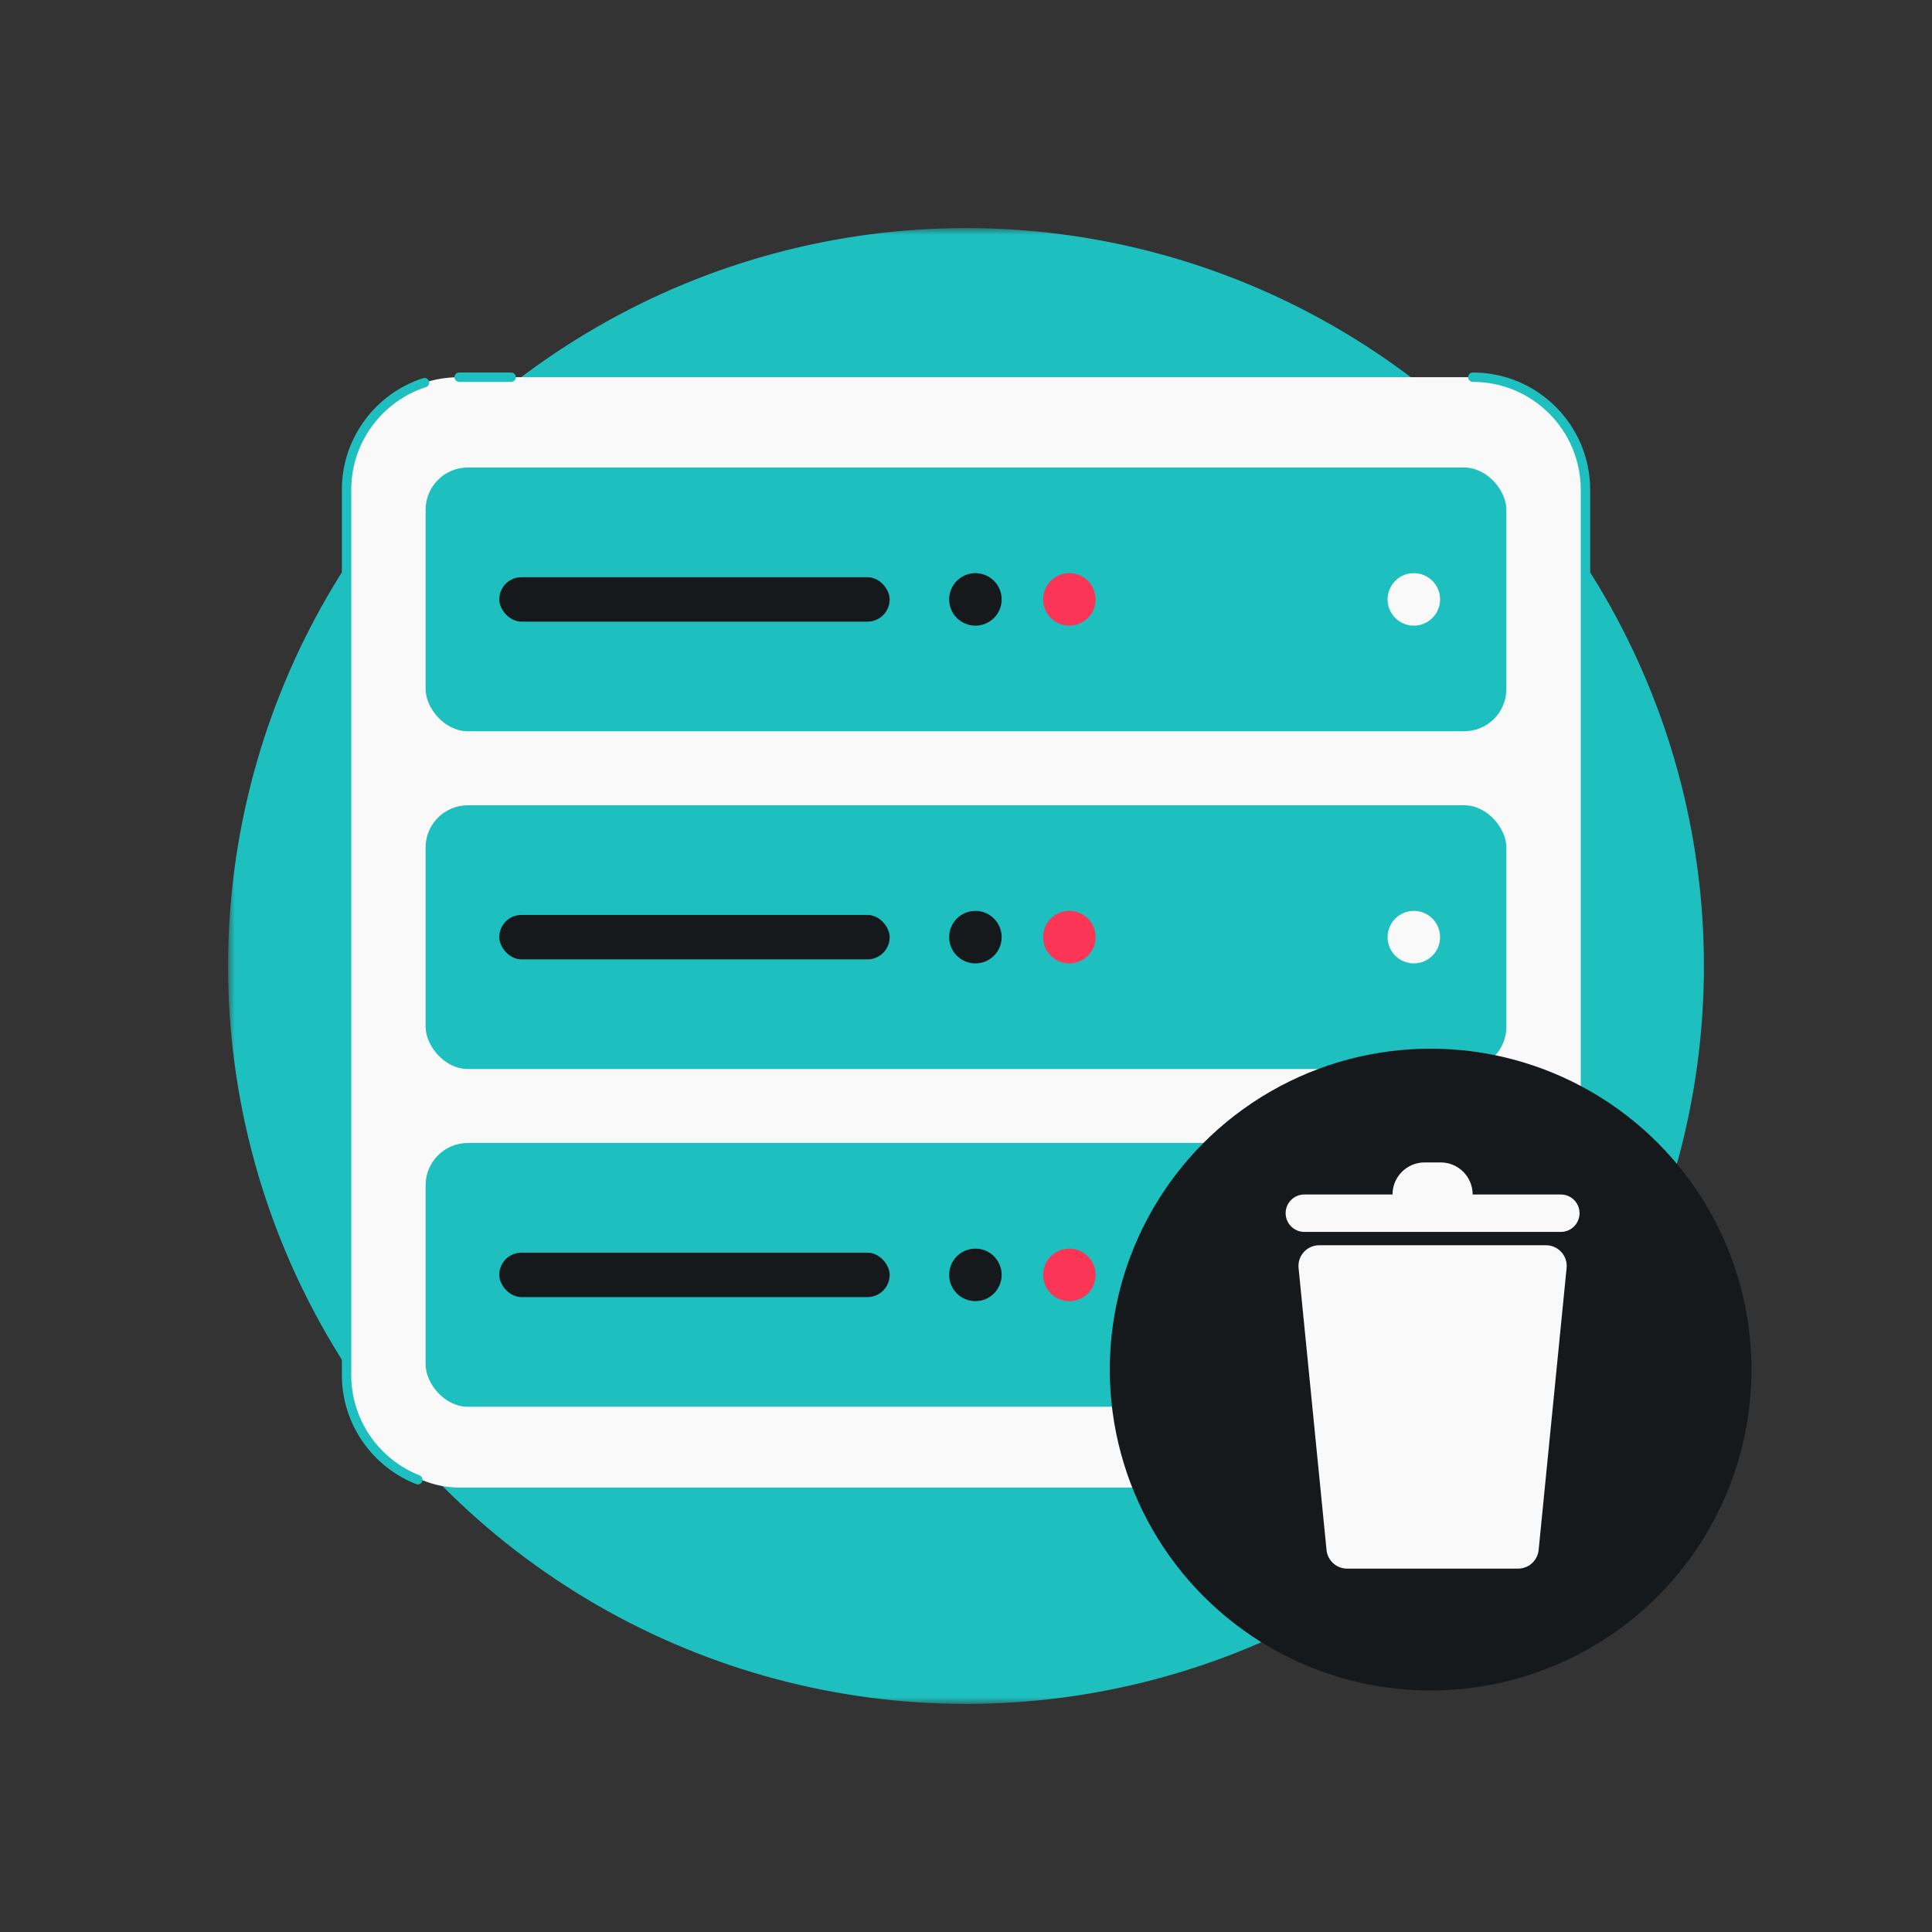 <svg width="144" height="144" viewBox="0 0 144 144" fill="none" xmlns="http://www.w3.org/2000/svg">
<rect x="0" y="0" width="144" height="144" fill="#333333" stroke="none"/>
<mask id="mask0_5328_6774" style="mask-type:alpha" maskUnits="userSpaceOnUse" x="17" y="17" width="116" height="110">
<path d="M17 17H72H133V127H17V17Z" fill="#1EBFBF"/>
</mask>
<g mask="url(#mask0_5328_6774)">
<circle cx="72" cy="72" r="55" fill="#1EBFBF"/>
<rect x="25.83" y="28.114" width="92.341" height="82.76" rx="8.396" fill="#F9F9F9"/>
<path d="M118.171 102.479V36.51C118.171 31.873 114.412 28.114 109.775 28.114M34.225 28.114H38.099M31.642 28.519C28.269 29.609 25.83 32.775 25.83 36.51V102.479C25.83 106.028 28.032 109.062 31.144 110.291" stroke="#1EBFBF" stroke-width="0.7" stroke-linecap="round"/>
<rect x="31.722" y="34.846" width="80.555" height="19.659" rx="3.148" fill="#1EBFBF"/>
<rect x="37.212" y="43.02" width="29.1" height="3.312" rx="1.656" fill="#16191C"/>
<circle cx="72.701" cy="44.676" r="1.957" fill="#16191C"/>
<circle cx="79.703" cy="44.676" r="1.957" fill="#FA3556"/>
<circle cx="105.379" cy="44.676" r="1.957" fill="#F9F9F9"/>
<rect x="31.722" y="60.02" width="80.555" height="19.659" rx="3.148" fill="#1EBFBF"/>
<rect x="37.212" y="68.194" width="29.1" height="3.312" rx="1.656" fill="#16191C"/>
<circle cx="72.701" cy="69.849" r="1.957" fill="#16191C"/>
<circle cx="79.703" cy="69.849" r="1.957" fill="#FA3556"/>
<circle cx="105.379" cy="69.849" r="1.957" fill="#F9F9F9"/>
<rect x="31.722" y="85.192" width="80.555" height="19.659" rx="3.148" fill="#1EBFBF"/>
<rect x="37.212" y="93.366" width="29.1" height="3.312" rx="1.656" fill="#16191C"/>
<circle cx="72.701" cy="95.022" r="1.957" fill="#16191C"/>
<circle cx="79.703" cy="95.022" r="1.957" fill="#FA3556"/>
<circle cx="105.379" cy="95.022" r="1.957" fill="#F9F9F9"/>
<ellipse cx="106.631" cy="102.081" rx="23.914" ry="23.919" fill="#16191C"/>
<path d="M106.18 86.64C104.86 86.64 103.79 87.71 103.79 89.03L97.218 89.03C96.448 89.03 95.824 89.654 95.824 90.424C95.824 91.194 96.448 91.819 97.218 91.819H116.336C117.106 91.819 117.73 91.194 117.73 90.424C117.73 89.654 117.106 89.03 116.336 89.03L109.764 89.03C109.764 87.71 108.694 86.64 107.375 86.64L106.18 86.64Z" fill="#F9F9F9"/>
<path d="M98.322 92.814C97.411 92.814 96.698 93.602 96.788 94.509L98.872 115.526C98.95 116.315 99.614 116.916 100.406 116.916H113.147C113.94 116.916 114.603 116.315 114.681 115.526L116.765 94.509C116.855 93.602 116.143 92.814 115.231 92.814H98.322Z" fill="#F9F9F9"/>
</g>
</svg>
